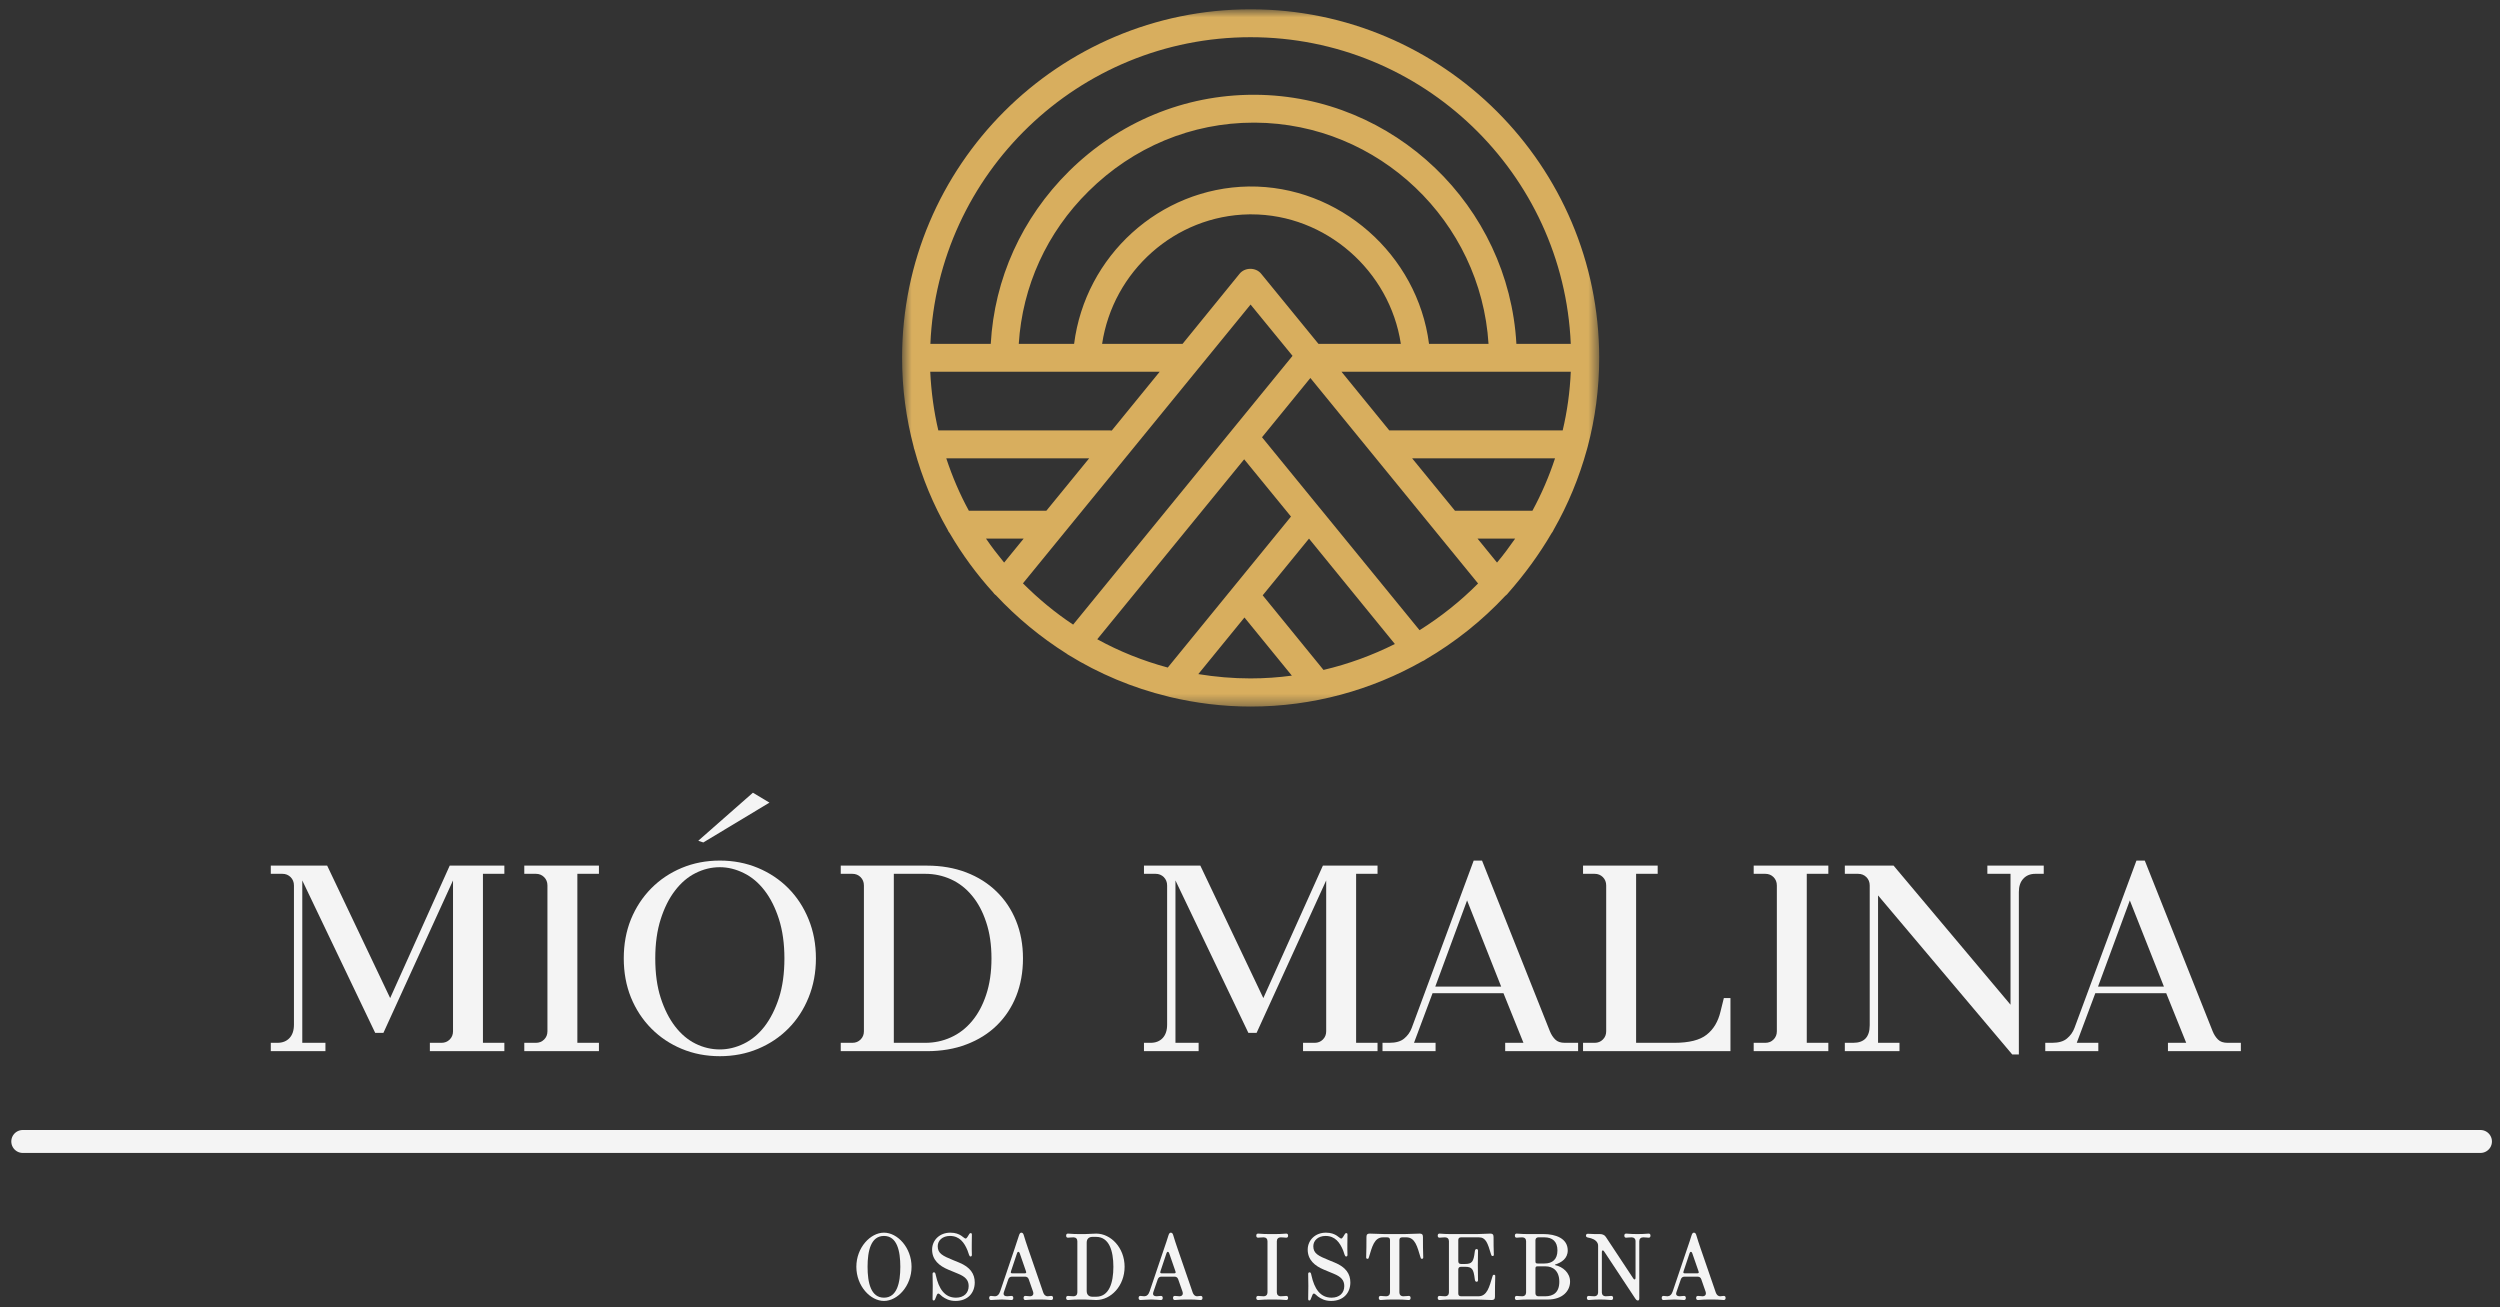 <svg width="218" height="114" viewBox="0 0 218 114" fill="none" xmlns="http://www.w3.org/2000/svg">
<rect x="0" y="0" width="218" height="114" fill="#333333" stroke="none"/>
<g clip-path="url(#clip0_14_4151)">
<mask id="mask0_14_4151" style="mask-type:luminance" maskUnits="userSpaceOnUse" x="78" y="0" width="62" height="62">
<path d="M78.662 0.811H139.451V61.613H78.662V0.811Z" fill="white"/>
</mask>
<g mask="url(#mask0_14_4151)">
<path d="M123.784 54.953L115.13 44.352C115.092 44.305 115.055 44.255 115.02 44.221L110.047 38.129L114.264 32.961L128.888 50.88C127.358 52.423 125.643 53.787 123.784 54.953ZM104.491 58.782L108.517 53.846L112.65 58.916C111.471 59.073 110.267 59.158 109.038 59.158C107.495 59.158 105.974 59.023 104.491 58.782ZM101.829 58.211C99.666 57.628 97.6 56.8 95.681 55.743L108.492 40.051L112.574 45.045L101.829 58.211ZM121.633 56.157C119.673 57.139 117.585 57.907 115.409 58.418L110.107 51.912L114.145 46.967L121.633 56.157ZM89.2 50.868L109.05 26.556L112.709 31.03L93.577 54.467C91.997 53.42 90.539 52.207 89.2 50.868ZM109.05 3.244C124.063 3.244 136.341 15.13 136.971 29.986H132.23C131.562 17.974 121.582 8.336 109.452 8.264C109.405 8.264 109.354 8.264 109.317 8.264C103.278 8.264 97.565 10.634 93.213 14.936C89.103 19.009 86.707 24.308 86.394 29.986H81.129C81.763 15.13 94.038 3.244 109.05 3.244ZM132.121 46.967C131.622 47.682 131.102 48.388 130.54 49.056L128.841 46.967H132.121ZM135.598 39.966C135.077 41.556 134.419 43.076 133.629 44.534H126.872L123.138 39.966H135.598ZM131.051 32.416H136.971C136.899 34.165 136.658 35.88 136.266 37.533H121.147L116.977 32.416H131.051ZM103.118 29.986H96.104C97.054 23.652 102.463 18.789 108.928 18.692C108.991 18.692 109.063 18.692 109.122 18.692C115.603 18.692 121.194 23.615 122.153 29.986H114.97L109.975 23.872C109.514 23.298 108.552 23.298 108.091 23.872L103.118 29.986ZM124.611 29.986C123.614 22.204 116.782 16.165 108.893 16.262C101.102 16.384 94.634 22.326 93.662 29.986H88.836C89.153 24.963 91.279 20.272 94.925 16.676C98.816 12.823 103.921 10.694 109.317 10.694C109.354 10.694 109.405 10.694 109.439 10.694C120.234 10.756 129.133 19.3 129.8 29.986H124.611ZM96.944 37.545C96.894 37.533 96.847 37.533 96.797 37.533H81.822C81.433 35.88 81.201 34.165 81.117 32.416H101.124L96.944 37.545ZM91.244 44.534H84.484C83.694 43.089 83.039 41.556 82.515 39.966H94.975L91.244 44.534ZM85.98 46.967H89.263L87.56 49.056C87.002 48.375 86.466 47.682 85.98 46.967ZM135.294 46.503C135.369 46.406 135.441 46.296 135.488 46.177C136.73 44.001 137.702 41.653 138.382 39.185C138.407 39.113 138.429 39.041 138.442 38.969C139.1 36.489 139.451 33.886 139.451 31.199C139.439 14.437 125.812 0.811 109.05 0.811C92.288 0.811 78.662 14.437 78.662 31.199C78.662 33.886 79.013 36.476 79.671 38.956C79.684 39.054 79.709 39.138 79.743 39.223C80.411 41.678 81.383 44.011 82.625 46.177C82.672 46.296 82.735 46.406 82.819 46.503C83.901 48.353 85.165 50.078 86.601 51.658C86.66 51.743 86.732 51.827 86.817 51.89C86.829 51.89 86.829 51.903 86.842 51.903C88.679 53.871 90.758 55.584 93.041 57.02C93.053 57.032 93.053 57.032 93.066 57.045C93.091 57.066 93.129 57.079 93.163 57.104C95.825 58.744 98.757 59.986 101.867 60.738C101.892 60.751 101.914 60.751 101.952 60.763C104.237 61.309 106.62 61.613 109.063 61.613C114.496 61.613 119.601 60.167 124.025 57.662C124.122 57.628 124.21 57.578 124.295 57.518C124.295 57.518 124.295 57.505 124.307 57.505C126.894 55.997 129.252 54.113 131.283 51.937C131.296 51.924 131.296 51.924 131.309 51.924C131.393 51.852 131.465 51.78 131.525 51.696C132.948 50.078 134.212 48.353 135.294 46.503Z" fill="#D8AE5E"/>
</g>
<path d="M1.985 99.536H216.297" stroke="#F4F4F4" stroke-width="2.001" stroke-linecap="round"/>
<path d="M23.613 90.934H24.19C24.632 90.934 24.983 90.796 25.243 90.52C25.5 90.244 25.632 89.855 25.632 89.353V77.213C25.632 76.921 25.535 76.68 25.343 76.486C25.149 76.294 24.911 76.197 24.628 76.197H23.613V75.482H28.529L34.022 87.033L39.215 75.482H43.98V76.197H42.112V90.934H43.98V91.661H37.484V90.934H38.5C38.782 90.934 39.02 90.84 39.215 90.645C39.406 90.454 39.503 90.216 39.503 89.93V76.774L33.433 90.068H32.718L26.359 76.774V90.934H28.378V91.661H23.613V90.934Z" fill="#F4F4F4"/>
<path d="M45.718 90.934H46.733C47.016 90.934 47.254 90.84 47.448 90.645C47.64 90.454 47.737 90.216 47.737 89.93V77.213C47.737 76.921 47.64 76.68 47.448 76.486C47.254 76.294 47.016 76.197 46.733 76.197H45.718V75.482H52.227V76.197H50.346V90.934H52.227V91.661H45.718V90.934Z" fill="#F4F4F4"/>
<path d="M62.77 92.1C61.572 92.1 60.465 91.887 59.446 91.46C58.424 91.034 57.54 90.441 56.788 89.68C56.035 88.921 55.446 88.021 55.019 86.983C54.599 85.939 54.392 84.801 54.392 83.572C54.392 82.336 54.599 81.198 55.019 80.16C55.446 79.126 56.035 78.226 56.788 77.464C57.54 76.705 58.424 76.109 59.446 75.683C60.465 75.257 61.572 75.043 62.77 75.043C63.965 75.043 65.071 75.257 66.093 75.683C67.112 76.109 68 76.705 68.752 77.464C69.505 78.226 70.088 79.126 70.508 80.16C70.934 81.198 71.148 82.336 71.148 83.572C71.148 84.801 70.934 85.939 70.508 86.983C70.088 88.021 69.505 88.921 68.752 89.68C68 90.441 67.112 91.034 66.093 91.46C65.071 91.887 63.965 92.1 62.77 92.1ZM62.77 91.511C63.478 91.511 64.178 91.344 64.864 91.009C65.548 90.677 66.15 90.175 66.67 89.504C67.188 88.827 67.605 87.999 67.924 87.021C68.241 86.036 68.401 84.885 68.401 83.572C68.401 82.286 68.241 81.145 67.924 80.148C67.605 79.154 67.188 78.323 66.67 77.652C66.15 76.975 65.548 76.47 64.864 76.135C64.178 75.793 63.478 75.62 62.77 75.62C62.033 75.62 61.328 75.793 60.65 76.135C59.979 76.47 59.387 76.975 58.869 77.652C58.349 78.323 57.932 79.154 57.615 80.148C57.295 81.145 57.139 82.286 57.139 83.572C57.139 84.885 57.295 86.036 57.615 87.021C57.932 87.999 58.349 88.827 58.869 89.504C59.387 90.175 59.979 90.677 60.65 91.009C61.328 91.344 62.033 91.511 62.77 91.511ZM60.889 73.313L65.654 69.124L67.097 69.989L61.328 73.463L60.889 73.313Z" fill="#F4F4F4"/>
<path d="M73.313 90.934H74.329C74.612 90.934 74.85 90.84 75.044 90.645C75.235 90.454 75.333 90.216 75.333 89.93V77.213C75.333 76.921 75.235 76.68 75.044 76.486C74.85 76.294 74.612 76.197 74.329 76.197H73.313V75.482H80.826C82.08 75.482 83.221 75.68 84.25 76.072C85.278 76.467 86.159 77.022 86.896 77.74C87.63 78.452 88.2 79.304 88.602 80.298C89.003 81.286 89.204 82.377 89.204 83.572C89.204 84.769 89.006 85.864 88.614 86.858C88.219 87.845 87.655 88.698 86.921 89.416C86.194 90.128 85.309 90.68 84.275 91.072C83.246 91.467 82.096 91.661 80.826 91.661H73.313V90.934ZM80.688 90.934C81.472 90.934 82.218 90.777 82.92 90.457C83.623 90.14 84.231 89.673 84.751 89.052C85.278 88.425 85.692 87.657 85.993 86.745C86.3 85.826 86.457 84.769 86.457 83.572C86.457 82.377 86.3 81.324 85.993 80.411C85.692 79.493 85.278 78.718 84.751 78.091C84.231 77.464 83.623 76.994 82.92 76.674C82.218 76.357 81.472 76.197 80.688 76.197H77.941V90.934H80.688Z" fill="#F4F4F4"/>
<path d="M99.754 90.934H100.331C100.773 90.934 101.124 90.796 101.384 90.52C101.641 90.244 101.773 89.855 101.773 89.353V77.213C101.773 76.921 101.676 76.68 101.485 76.486C101.29 76.294 101.052 76.197 100.77 76.197H99.754V75.482H104.67L110.163 87.033L115.356 75.482H120.121V76.197H118.253V90.934H120.121V91.661H113.625V90.934H114.641C114.923 90.934 115.161 90.84 115.356 90.645C115.547 90.454 115.644 90.216 115.644 89.93V76.774L109.574 90.068H108.859L102.5 76.774V90.934H104.52V91.661H99.754V90.934Z" fill="#F4F4F4"/>
<path d="M120.554 90.934H121.144C121.721 90.934 122.154 90.808 122.448 90.557C122.749 90.307 122.966 90.002 123.1 89.642L128.506 75.043H129.233L135.153 89.93C135.269 90.216 135.423 90.454 135.617 90.645C135.808 90.84 136.087 90.934 136.457 90.934H137.611V91.661H131.252V90.934H132.845L131.102 86.607H124.919L123.301 90.934H125.182V91.661H120.554V90.934ZM130.901 86.03L127.929 78.517L125.157 86.03H130.901Z" fill="#F4F4F4"/>
<path d="M138.041 90.934H139.056C139.339 90.934 139.577 90.84 139.771 90.645C139.963 90.454 140.06 90.216 140.06 89.93V77.213C140.06 76.921 139.963 76.68 139.771 76.486C139.577 76.294 139.339 76.197 139.056 76.197H138.041V75.482H144.55V76.197H142.668V90.934H145.992C147.278 90.934 148.218 90.702 148.814 90.231C149.416 89.764 149.82 89.087 150.03 88.2L150.319 87.033H150.896V91.661H138.041V90.934Z" fill="#F4F4F4"/>
<path d="M152.922 90.934H153.938C154.22 90.934 154.458 90.84 154.653 90.645C154.844 90.454 154.941 90.216 154.941 89.93V77.213C154.941 76.921 154.844 76.68 154.653 76.486C154.458 76.294 154.22 76.197 153.938 76.197H152.922V75.482H159.431V76.197H157.55V90.934H159.431V91.661H152.922V90.934Z" fill="#F4F4F4"/>
<path d="M163.766 78.079V90.934H165.635V91.661H160.869V90.934H161.596C162.556 90.934 163.039 90.426 163.039 89.404V77.213C163.039 76.921 162.942 76.68 162.75 76.486C162.556 76.294 162.314 76.197 162.023 76.197H160.869V75.482H165.121L175.317 87.61V76.197H173.298V75.482H178.214V76.197H177.487C177.041 76.197 176.69 76.341 176.433 76.624C176.173 76.9 176.044 77.288 176.044 77.79V91.95H175.468L163.766 78.079Z" fill="#F4F4F4"/>
<path d="M178.347 90.934H178.936C179.513 90.934 179.946 90.808 180.24 90.557C180.541 90.307 180.758 90.002 180.893 89.642L186.298 75.043H187.025L192.945 89.93C193.061 90.216 193.215 90.454 193.409 90.645C193.6 90.84 193.879 90.934 194.249 90.934H195.403V91.661H189.045V90.934H190.637L188.894 86.607H182.711L181.093 90.934H182.974V91.661H178.347V90.934ZM188.693 86.03L185.721 78.517L182.949 86.03H188.693Z" fill="#F4F4F4"/>
<path d="M77.082 113.442C78.264 113.442 79.487 112.138 79.487 110.464C79.487 108.793 78.264 107.488 77.082 107.488C75.897 107.488 74.674 108.793 74.674 110.464C74.674 112.138 75.897 113.442 77.082 113.442ZM77.082 113.157C75.937 113.157 75.652 111.853 75.652 110.464C75.652 109.078 75.937 107.774 77.082 107.774C78.223 107.774 78.508 109.078 78.508 110.464C78.508 111.853 78.223 113.157 77.082 113.157Z" fill="#F4F4F4"/>
<path d="M83.321 113.442C84.387 113.442 84.998 112.749 84.998 111.828C84.998 111.094 84.616 110.498 83.638 110.097L83.139 109.893C82.201 109.511 81.769 109.307 81.769 108.67C81.769 108.172 82.186 107.774 82.838 107.774C83.669 107.774 84.086 108.354 84.365 109.031C84.493 109.357 84.509 109.567 84.631 109.567C84.713 109.567 84.747 109.501 84.747 109.429C84.722 108.67 84.747 108.278 84.747 107.683C84.747 107.57 84.732 107.529 84.641 107.529C84.575 107.529 84.55 107.56 84.509 107.626C84.421 107.764 84.305 108.002 84.202 108.002C84.036 108.002 83.769 107.488 82.869 107.488C81.925 107.488 81.289 108.15 81.28 108.949C81.273 109.862 81.891 110.382 82.7 110.718L83.547 111.069C84.183 111.329 84.468 111.63 84.468 112.144C84.468 112.756 84.045 113.157 83.362 113.157C82.365 113.157 81.86 112.367 81.606 111.216C81.565 111.028 81.549 110.947 81.436 110.947C81.361 110.947 81.32 111.003 81.32 111.085C81.346 111.828 81.336 112.414 81.32 113.248C81.32 113.361 81.346 113.402 81.427 113.402C81.606 113.402 81.631 112.796 81.819 112.796C81.907 112.796 81.998 112.922 82.176 113.06C82.43 113.239 82.766 113.442 83.321 113.442Z" fill="#F4F4F4"/>
<path d="M86.418 113.361C86.622 113.361 86.86 113.32 87.315 113.32H87.421C87.757 113.32 88.042 113.361 88.196 113.361C88.293 113.361 88.359 113.311 88.359 113.182C88.359 113.05 88.293 113.003 88.196 113.003C88.073 113.003 87.96 113.035 87.829 113.035C87.6 113.035 87.512 112.944 87.512 112.815C87.512 112.765 87.528 112.709 87.553 112.633L87.926 111.549C87.986 111.395 88.089 111.323 88.252 111.323H89.378C89.541 111.323 89.647 111.395 89.704 111.549L90.08 112.627C90.171 112.897 90.033 113.035 89.81 113.035C89.682 113.035 89.541 113.003 89.418 113.003C89.321 113.003 89.255 113.05 89.255 113.182C89.255 113.311 89.321 113.361 89.418 113.361C89.622 113.361 89.748 113.32 90.243 113.32H90.848C91.303 113.32 91.46 113.361 91.663 113.361C91.761 113.361 91.826 113.311 91.826 113.182C91.826 113.05 91.761 113.003 91.663 113.003C91.541 113.003 91.466 113.035 91.362 113.035C91.149 113.035 91.036 112.887 90.971 112.709L89.641 108.849C89.509 108.457 89.378 108.075 89.265 107.683C89.224 107.545 89.152 107.488 89.061 107.488C88.964 107.488 88.907 107.57 88.857 107.723C88.725 108.15 88.638 108.41 88.45 108.956L87.217 112.602C87.12 112.903 86.948 113.035 86.753 113.035C86.572 113.035 86.54 113.003 86.418 113.003C86.321 113.003 86.255 113.05 86.255 113.182C86.255 113.311 86.321 113.361 86.418 113.361ZM88.302 111.037C88.139 111.037 88.114 110.997 88.164 110.84L88.685 109.282C88.71 109.21 88.744 109.159 88.791 109.159C88.857 109.159 88.898 109.21 88.923 109.291L89.459 110.84C89.519 110.997 89.484 111.037 89.321 111.037H88.302Z" fill="#F4F4F4"/>
<path d="M93.13 113.361C93.334 113.361 93.456 113.32 94.026 113.32H94.638C94.964 113.32 95.227 113.361 95.594 113.361C96.867 113.361 98.065 112.138 98.065 110.464C98.065 108.793 96.858 107.57 95.594 107.57C95.227 107.57 94.964 107.61 94.638 107.61H94.026C93.456 107.61 93.334 107.57 93.13 107.57C93.032 107.57 92.967 107.617 92.967 107.748C92.967 107.88 93.032 107.927 93.13 107.927C93.252 107.927 93.368 107.896 93.603 107.896C93.816 107.896 93.945 108.027 93.945 108.231V112.699C93.945 112.903 93.816 113.035 93.603 113.035C93.368 113.035 93.252 113.003 93.13 113.003C93.032 113.003 92.967 113.05 92.967 113.182C92.967 113.311 93.032 113.361 93.13 113.361ZM95.268 113.076C94.942 113.076 94.76 112.897 94.76 112.571V108.36C94.76 108.034 94.942 107.855 95.268 107.855H95.579C96.72 107.855 97.087 109.078 97.087 110.464C97.087 111.853 96.72 113.076 95.579 113.076H95.268Z" fill="#F4F4F4"/>
<path d="M99.45 113.361C99.654 113.361 99.892 113.32 100.347 113.32H100.454C100.789 113.32 101.074 113.361 101.228 113.361C101.325 113.361 101.391 113.311 101.391 113.182C101.391 113.05 101.325 113.003 101.228 113.003C101.106 113.003 100.993 113.035 100.861 113.035C100.632 113.035 100.545 112.944 100.545 112.815C100.545 112.765 100.56 112.709 100.585 112.633L100.958 111.549C101.018 111.395 101.122 111.323 101.285 111.323H102.41C102.573 111.323 102.68 111.395 102.736 111.549L103.113 112.627C103.203 112.897 103.065 113.035 102.843 113.035C102.714 113.035 102.573 113.003 102.451 113.003C102.354 113.003 102.288 113.05 102.288 113.182C102.288 113.311 102.354 113.361 102.451 113.361C102.655 113.361 102.78 113.32 103.276 113.32H103.881C104.335 113.32 104.492 113.361 104.696 113.361C104.793 113.361 104.859 113.311 104.859 113.182C104.859 113.05 104.793 113.003 104.696 113.003C104.574 113.003 104.498 113.035 104.395 113.035C104.182 113.035 104.069 112.887 104.003 112.709L102.674 108.849C102.542 108.457 102.41 108.075 102.297 107.683C102.257 107.545 102.184 107.488 102.093 107.488C101.996 107.488 101.94 107.57 101.89 107.723C101.758 108.15 101.67 108.41 101.482 108.956L100.25 112.602C100.153 112.903 99.98 113.035 99.786 113.035C99.604 113.035 99.573 113.003 99.45 113.003C99.353 113.003 99.287 113.05 99.287 113.182C99.287 113.311 99.353 113.361 99.45 113.361ZM101.335 111.037C101.172 111.037 101.147 110.997 101.197 110.84L101.717 109.282C101.742 109.21 101.777 109.159 101.824 109.159C101.89 109.159 101.93 109.21 101.956 109.291L102.492 110.84C102.551 110.997 102.517 111.037 102.354 111.037H101.335Z" fill="#F4F4F4"/>
<path d="M109.71 113.361C109.914 113.361 110.036 113.32 110.607 113.32H111.259C111.833 113.32 111.955 113.361 112.159 113.361C112.256 113.361 112.322 113.311 112.322 113.182C112.322 113.05 112.256 113.003 112.159 113.003C112.036 113.003 111.92 113.035 111.685 113.035C111.472 113.035 111.34 112.903 111.34 112.699V108.231C111.34 108.027 111.472 107.896 111.685 107.896C111.92 107.896 112.036 107.927 112.159 107.927C112.256 107.927 112.322 107.88 112.322 107.748C112.322 107.617 112.256 107.57 112.159 107.57C111.955 107.57 111.833 107.61 111.259 107.61H110.607C110.036 107.61 109.914 107.57 109.71 107.57C109.613 107.57 109.547 107.617 109.547 107.748C109.547 107.88 109.613 107.927 109.71 107.927C109.832 107.927 109.948 107.896 110.183 107.896C110.397 107.896 110.525 108.027 110.525 108.231V112.699C110.525 112.903 110.397 113.035 110.183 113.035C109.948 113.035 109.832 113.003 109.71 113.003C109.613 113.003 109.547 113.05 109.547 113.182C109.547 113.311 109.613 113.361 109.71 113.361Z" fill="#F4F4F4"/>
<path d="M116.073 113.442C117.14 113.442 117.751 112.749 117.751 111.828C117.751 111.094 117.368 110.498 116.39 110.097L115.892 109.893C114.954 109.511 114.521 109.307 114.521 108.67C114.521 108.172 114.938 107.774 115.591 107.774C116.422 107.774 116.839 108.354 117.118 109.031C117.246 109.357 117.262 109.567 117.384 109.567C117.466 109.567 117.5 109.501 117.5 109.429C117.475 108.67 117.5 108.278 117.5 107.683C117.5 107.57 117.484 107.529 117.394 107.529C117.328 107.529 117.303 107.56 117.262 107.626C117.174 107.764 117.058 108.002 116.955 108.002C116.788 108.002 116.522 107.488 115.622 107.488C114.678 107.488 114.042 108.15 114.032 108.949C114.026 109.862 114.644 110.382 115.453 110.718L116.299 111.069C116.936 111.329 117.221 111.63 117.221 112.144C117.221 112.756 116.798 113.157 116.114 113.157C115.117 113.157 114.612 112.367 114.358 111.216C114.318 111.028 114.302 110.947 114.189 110.947C114.114 110.947 114.073 111.003 114.073 111.085C114.098 111.828 114.089 112.414 114.073 113.248C114.073 113.361 114.098 113.402 114.18 113.402C114.358 113.402 114.384 112.796 114.572 112.796C114.659 112.796 114.75 112.922 114.929 113.06C115.183 113.239 115.519 113.442 116.073 113.442Z" fill="#F4F4F4"/>
<path d="M120.393 113.361C120.597 113.361 120.719 113.32 121.29 113.32H121.945C122.516 113.32 122.638 113.361 122.842 113.361C122.939 113.361 123.005 113.311 123.005 113.182C123.005 113.05 122.939 113.003 122.842 113.003C122.72 113.003 122.604 113.035 122.369 113.035C122.155 113.035 122.027 112.903 122.027 112.699V108.14C122.027 107.977 122.108 107.896 122.271 107.896H122.638C123.403 107.896 123.591 108.727 123.861 109.617C123.886 109.699 123.892 109.771 123.999 109.771C124.081 109.771 124.106 109.699 124.106 109.648C124.09 109.031 124.074 108.517 124.081 107.855C124.081 107.626 123.974 107.57 123.795 107.57C123.485 107.57 122.883 107.61 122.516 107.61H120.719C120.353 107.61 119.751 107.57 119.44 107.57C119.261 107.57 119.155 107.626 119.155 107.855C119.161 108.517 119.145 109.031 119.13 109.648C119.13 109.699 119.155 109.771 119.236 109.771C119.343 109.771 119.349 109.699 119.374 109.617C119.644 108.727 119.832 107.896 120.597 107.896H120.964C121.127 107.896 121.209 107.977 121.209 108.14V112.699C121.209 112.903 121.08 113.035 120.867 113.035C120.632 113.035 120.516 113.003 120.393 113.003C120.296 113.003 120.23 113.05 120.23 113.182C120.23 113.311 120.296 113.361 120.393 113.361Z" fill="#F4F4F4"/>
<path d="M125.532 113.361C125.735 113.361 125.858 113.32 126.428 113.32H128.796C129.163 113.32 129.765 113.361 130.075 113.361C130.254 113.361 130.36 113.304 130.36 113.076C130.354 112.414 130.37 111.9 130.385 111.282C130.385 111.232 130.376 111.16 130.279 111.16C130.172 111.16 130.166 111.232 130.141 111.313C129.871 112.204 129.683 113.035 128.918 113.035H127.407C127.244 113.035 127.162 112.953 127.162 112.79V110.708C127.162 110.545 127.244 110.464 127.407 110.464H127.742C128.369 110.464 128.492 110.661 128.598 111.517C128.617 111.649 128.633 111.771 128.761 111.771C128.843 111.771 128.883 111.712 128.883 111.63C128.862 110.693 128.862 110 128.883 109.062C128.883 108.981 128.843 108.915 128.761 108.915C128.633 108.915 128.617 109.037 128.598 109.169C128.492 110.025 128.369 110.219 127.742 110.219H127.407C127.244 110.219 127.162 110.138 127.162 109.975V108.14C127.162 107.977 127.244 107.896 127.407 107.896H128.959C129.57 107.896 129.724 108.394 130.018 109.373C130.044 109.454 130.059 109.526 130.156 109.526C130.254 109.526 130.263 109.454 130.263 109.404C130.247 108.89 130.232 108.416 130.238 107.855C130.238 107.626 130.131 107.57 129.953 107.57C129.642 107.57 129.203 107.61 128.836 107.61H126.428C125.858 107.61 125.735 107.57 125.532 107.57C125.434 107.57 125.369 107.617 125.369 107.748C125.369 107.88 125.434 107.927 125.532 107.927C125.654 107.927 125.77 107.896 126.005 107.896C126.218 107.896 126.347 108.027 126.347 108.231V112.699C126.347 112.903 126.218 113.035 126.005 113.035C125.77 113.035 125.654 113.003 125.532 113.003C125.434 113.003 125.369 113.05 125.369 113.182C125.369 113.311 125.434 113.361 125.532 113.361Z" fill="#F4F4F4"/>
<path d="M132.26 113.361C132.464 113.361 132.586 113.32 133.157 113.32H134.953C136.258 113.32 136.91 112.571 136.91 111.752C136.91 110.978 136.264 110.457 135.612 110.319C135.612 110.319 135.59 110.31 135.59 110.294C135.59 110.279 135.612 110.269 135.612 110.269C136.16 110.091 136.706 109.746 136.706 109.037C136.706 107.977 135.637 107.61 134.586 107.61H133.157C132.586 107.61 132.464 107.57 132.26 107.57C132.163 107.57 132.097 107.617 132.097 107.748C132.097 107.88 132.163 107.927 132.26 107.927C132.382 107.927 132.498 107.896 132.733 107.896C132.947 107.896 133.075 108.027 133.075 108.231V112.699C133.075 112.903 132.947 113.035 132.733 113.035C132.498 113.035 132.382 113.003 132.26 113.003C132.163 113.003 132.097 113.05 132.097 113.182C132.097 113.311 132.163 113.361 132.26 113.361ZM134.094 110.178C133.931 110.178 133.89 110.138 133.89 109.975V108.15C133.89 107.993 133.991 107.896 134.144 107.896H134.674C135.377 107.896 135.809 108.263 135.809 109.037C135.809 109.812 135.377 110.178 134.674 110.178H134.094ZM134.144 113.035C133.991 113.035 133.89 112.938 133.89 112.781V110.627C133.89 110.464 133.931 110.423 134.094 110.423H134.749C135.442 110.423 135.972 110.834 135.972 111.771C135.972 112.709 135.442 113.035 134.749 113.035H134.144Z" fill="#F4F4F4"/>
<path d="M142.838 113.402C142.936 113.402 142.945 113.279 142.945 113.198V108.231C142.945 108.027 143.077 107.896 143.287 107.896C143.525 107.896 143.638 107.927 143.76 107.927C143.857 107.927 143.923 107.88 143.923 107.748C143.923 107.617 143.857 107.57 143.76 107.57C143.556 107.57 143.434 107.61 142.863 107.61H142.7C142.13 107.61 142.007 107.57 141.804 107.57C141.706 107.57 141.641 107.617 141.641 107.748C141.641 107.88 141.706 107.927 141.804 107.927C141.926 107.927 142.039 107.896 142.277 107.896C142.487 107.896 142.619 108.027 142.619 108.231V111.395C142.619 111.517 142.594 111.567 142.537 111.567C142.472 111.567 142.431 111.492 142.399 111.445L140.026 107.855C139.904 107.667 139.7 107.61 139.487 107.61H139.045C138.875 107.61 138.54 107.585 138.443 107.585C138.336 107.585 138.295 107.676 138.295 107.758C138.295 107.855 138.386 107.905 138.499 107.921C138.784 107.968 139.176 108.1 139.314 108.416C139.349 108.492 139.355 108.564 139.355 108.639V112.699C139.355 112.903 139.226 113.035 139.013 113.035C138.778 113.035 138.662 113.003 138.54 113.003C138.443 113.003 138.377 113.05 138.377 113.182C138.377 113.311 138.443 113.361 138.54 113.361C138.744 113.361 138.866 113.32 139.436 113.32H139.599C140.17 113.32 140.292 113.361 140.496 113.361C140.597 113.361 140.662 113.311 140.662 113.182C140.662 113.05 140.597 113.003 140.496 113.003C140.374 113.003 140.261 113.035 140.026 113.035C139.813 113.035 139.681 112.903 139.681 112.699V109.21C139.681 109.087 139.706 109.037 139.763 109.037C139.828 109.037 139.869 109.112 139.904 109.159L142.578 113.207C142.7 113.392 142.757 113.402 142.838 113.402Z" fill="#F4F4F4"/>
<path d="M145.064 113.361C145.268 113.361 145.506 113.32 145.961 113.32H146.068C146.403 113.32 146.688 113.361 146.842 113.361C146.939 113.361 147.005 113.311 147.005 113.182C147.005 113.05 146.939 113.003 146.842 113.003C146.72 113.003 146.607 113.035 146.475 113.035C146.246 113.035 146.158 112.944 146.158 112.815C146.158 112.765 146.174 112.709 146.199 112.633L146.572 111.549C146.632 111.395 146.735 111.323 146.898 111.323H148.024C148.187 111.323 148.294 111.395 148.35 111.549L148.726 112.627C148.817 112.897 148.679 113.035 148.457 113.035C148.328 113.035 148.187 113.003 148.065 113.003C147.968 113.003 147.902 113.05 147.902 113.182C147.902 113.311 147.968 113.361 148.065 113.361C148.269 113.361 148.394 113.32 148.889 113.32H149.495C149.949 113.32 150.106 113.361 150.31 113.361C150.407 113.361 150.473 113.311 150.473 113.182C150.473 113.05 150.407 113.003 150.31 113.003C150.187 113.003 150.112 113.035 150.009 113.035C149.796 113.035 149.683 112.887 149.617 112.709L148.287 108.849C148.156 108.457 148.024 108.075 147.911 107.683C147.87 107.545 147.798 107.488 147.707 107.488C147.61 107.488 147.554 107.57 147.504 107.723C147.372 108.15 147.284 108.41 147.096 108.956L145.864 112.602C145.767 112.903 145.594 113.035 145.4 113.035C145.218 113.035 145.187 113.003 145.064 113.003C144.967 113.003 144.901 113.05 144.901 113.182C144.901 113.311 144.967 113.361 145.064 113.361ZM146.949 111.037C146.786 111.037 146.76 110.997 146.811 110.84L147.331 109.282C147.356 109.21 147.391 109.159 147.438 109.159C147.504 109.159 147.544 109.21 147.569 109.291L148.106 110.84C148.165 110.997 148.131 111.037 147.968 111.037H146.949Z" fill="#F4F4F4"/>
</g>
<defs>
<clipPath id="clip0_14_4151">
<rect width="217" height="114" fill="white" transform="translate(0.5)"/>
</clipPath>
</defs>
</svg>
